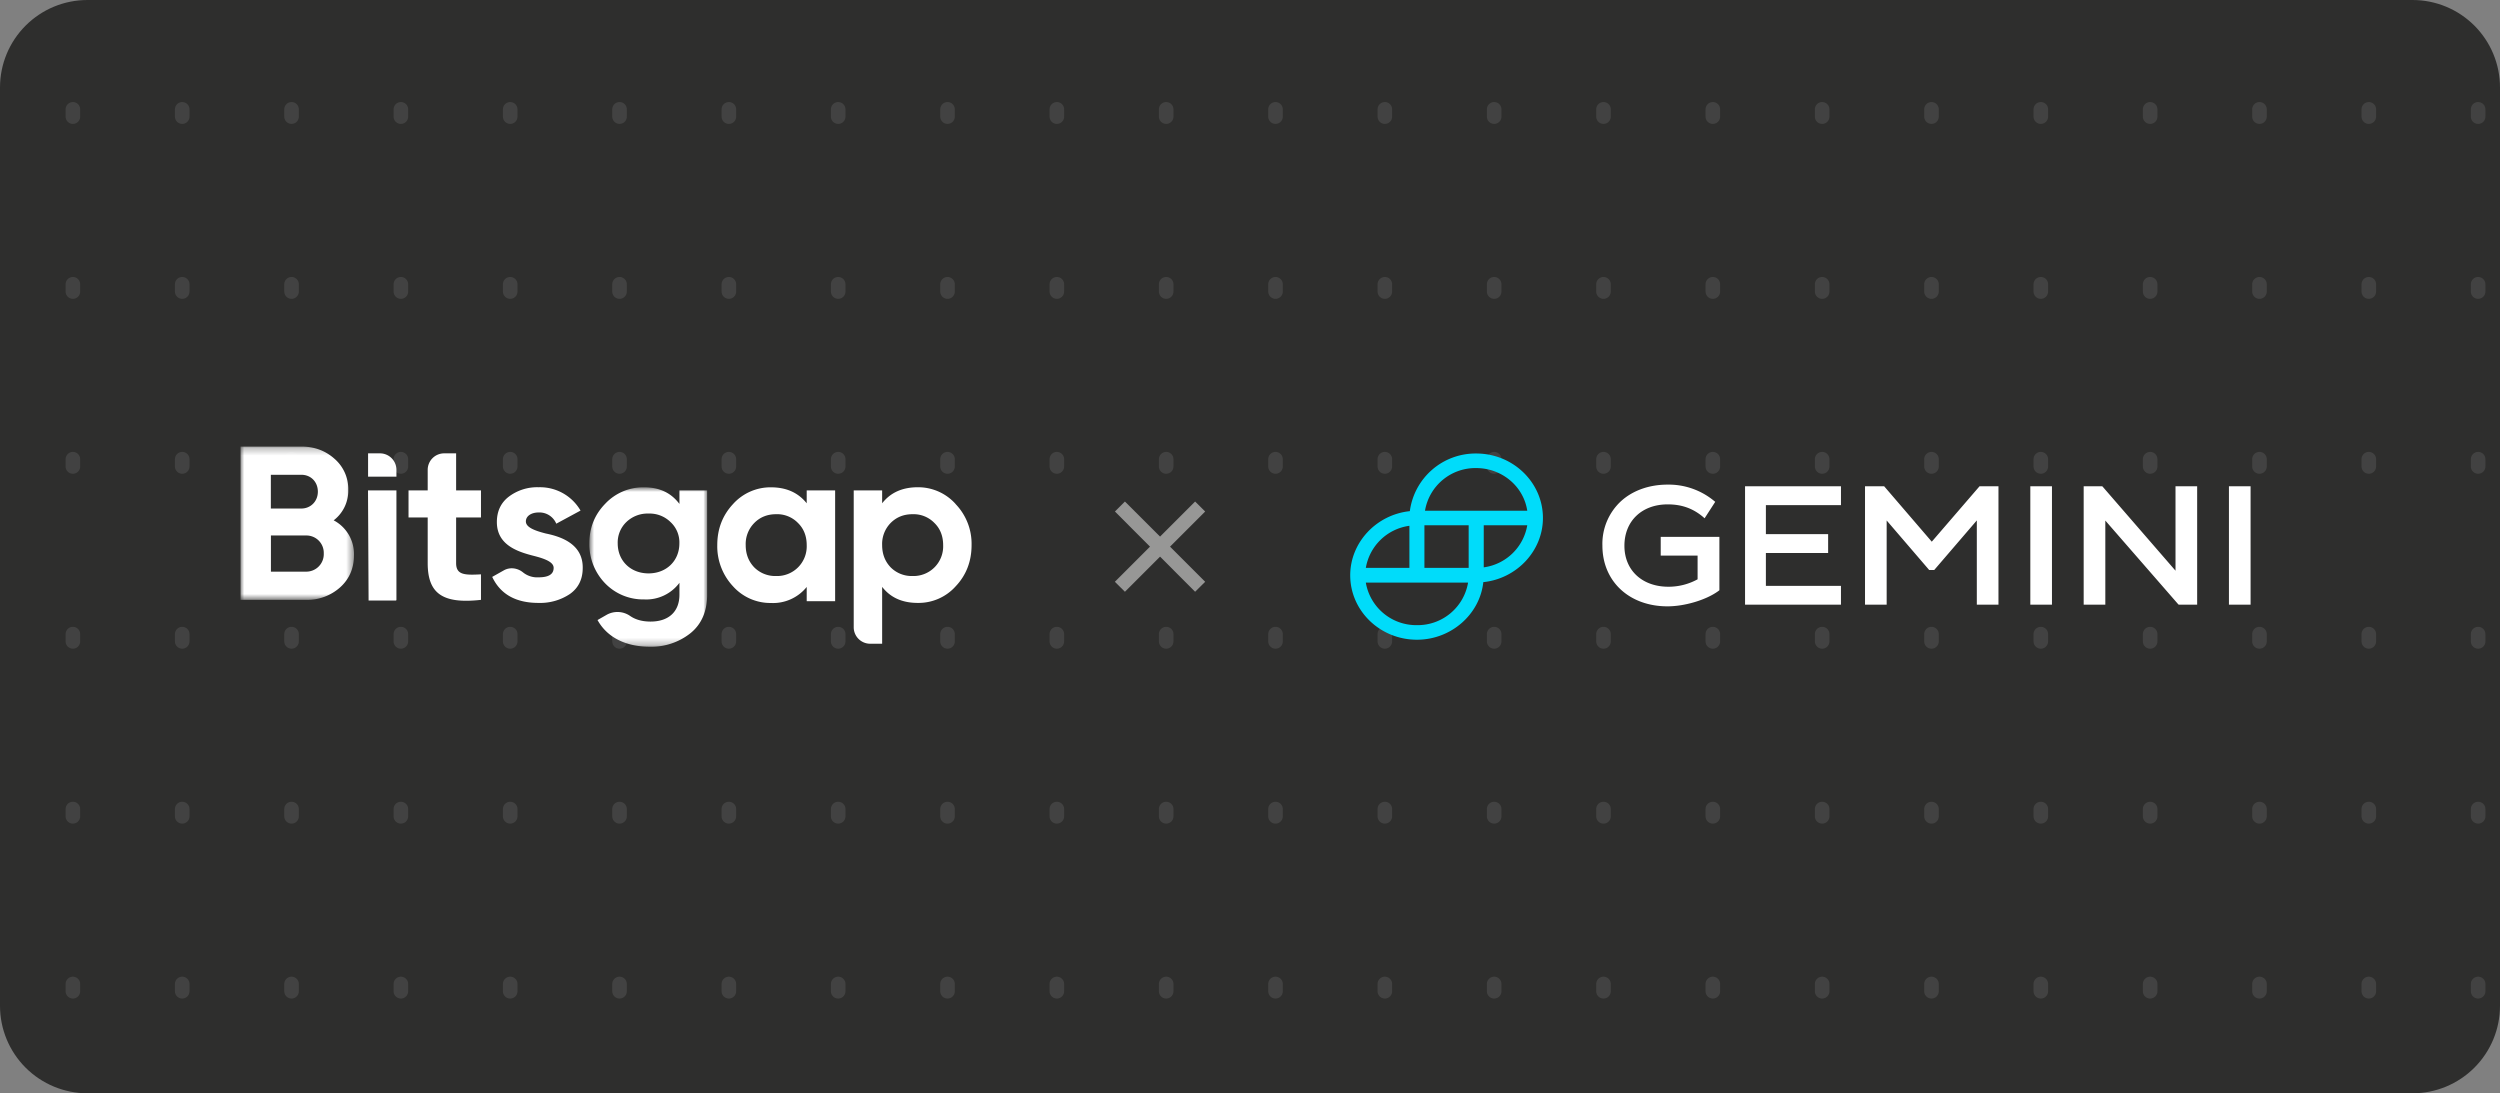 <svg xmlns="http://www.w3.org/2000/svg" width="343" height="150" fill="none"><rect width="100%" height="100%" fill="#808080" stroke="none"/><g clip-path="url(#a)"><path fill="#2E2E2D" d="M0 12A12 12 0 0 1 12 0h319a12 12 0 0 1 12 12v126a12 12 0 0 1-12 12H12a12 12 0 0 1-12-12V12Z"/><path stroke="#fff" stroke-dasharray="1 23" stroke-linecap="round" stroke-linejoin="round" stroke-opacity=".1" stroke-width="2" d="M10-513V987M25-513V987M40-513V987M55-513V987M70-513V987M85-513V987m15-1500V987m15-1500V987m15-1500V987m15-1500V987m15-1500V987m15-1500V987m15-1500V987m15-1500V987m15-1500V987m15-1500V987m15-1500V987m15-1500V987m15-1500V987m15-1500V987m15-1500V987m15-1500V987m15-1500V987"/><mask id="b" width="16" height="22" x="33" y="61" maskUnits="userSpaceOnUse" style="mask-type:alpha"><path fill="#fff" d="M33 61.27h15.56V82.3H33V61.27Z"/></mask><g mask="url(#b)"><path fill="#fff" fill-rule="evenodd" d="M48.56 76.2c0 1.77-.63 3.25-1.9 4.39a6.76 6.76 0 0 1-4.69 1.71H33V61.27h8.34c1.81 0 3.32.57 4.56 1.68a5.46 5.46 0 0 1 1.88 4.24 5.1 5.1 0 0 1-2 4.2 5.21 5.21 0 0 1 2.78 4.81Zm-11.4-11.06v4.63h4.18c1.3 0 2.27-1 2.27-2.31 0-1.33-.94-2.32-2.27-2.32h-4.17Zm4.81 13.29a2.4 2.4 0 0 0 2.45-2.5 2.38 2.38 0 0 0-2.45-2.46h-4.8v4.96h4.8Z" clip-rule="evenodd"/></g><path fill="#fff" fill-rule="evenodd" d="M54.35 82.39h-3.78l-.08-15.11h3.9V82.3l-.04.09ZM50.5 65.4v-3.2h1.62a2.26 2.26 0 0 1 2.27 2.26v.94h-3.9Zm24.4 7.8c2.21.45 5.08 1.5 5.05 4.71 0 1.54-.57 2.74-1.75 3.58a7.34 7.34 0 0 1-4.32 1.23c-3.12 0-5.23-1.2-6.35-3.57l1.6-.9c.86-.48 1.9-.32 2.65.3a3.1 3.1 0 0 0 2.1.66c1.39 0 2.08-.42 2.08-1.3 0-.8-1.2-1.26-2.75-1.65-2.23-.57-5.04-1.5-5.04-4.63 0-1.47.54-2.64 1.63-3.48a6.45 6.45 0 0 1 4.1-1.3 6.43 6.43 0 0 1 5.75 3.2l-3.33 1.8a2.5 2.5 0 0 0-2.41-1.54c-1 0-1.76.48-1.76 1.23 0 .81 1.21 1.27 2.75 1.66Z" clip-rule="evenodd"/><mask id="c" width="18" height="23" x="80" y="66" maskUnits="userSpaceOnUse" style="mask-type:alpha"><path fill="#fff" d="M80.86 66.86h16.16v21.87H80.86V66.86Z"/></mask><g mask="url(#c)"><path fill="#fff" fill-rule="evenodd" d="M93.22 67.28h3.8v14.3c0 2.31-.78 4.09-2.32 5.32a8.6 8.6 0 0 1-5.56 1.83c-3.26 0-5.83-1.26-7.16-3.66l1.24-.71a3.04 3.04 0 0 1 3.25.16c.73.5 1.66.76 2.79.76 2.45 0 3.96-1.33 3.96-3.7v-1.62a5.67 5.67 0 0 1-4.84 2.28 7.25 7.25 0 0 1-5.37-2.22 7.7 7.7 0 0 1-2.15-5.47c0-2.14.72-3.94 2.18-5.44a7.14 7.14 0 0 1 5.34-2.25c2.09 0 3.69.75 4.84 2.28v-1.86ZM92 71.63a4.09 4.09 0 0 0-3.02-1.17 4.2 4.2 0 0 0-3.05 1.17 3.89 3.89 0 0 0-1.18 2.92c0 2.4 1.78 4.12 4.23 4.12s4.23-1.72 4.23-4.12A3.8 3.8 0 0 0 92 71.63Z" clip-rule="evenodd"/></g><path fill="#fff" fill-rule="evenodd" d="M110.68 67.28h3.9v15.2h-3.9v-1.95a5.93 5.93 0 0 1-4.92 2.2 6.88 6.88 0 0 1-5.2-2.3 8.03 8.03 0 0 1-2.15-5.64c0-2.23.73-4.09 2.15-5.62a6.91 6.91 0 0 1 5.2-2.31c2.11 0 3.74.72 4.92 2.19v-1.77Zm-4.2 11.75a4.07 4.07 0 0 0 4.2-4.24c0-1.23-.4-2.26-1.2-3.04a3.97 3.97 0 0 0-3-1.2c-1.2 0-2.2.4-2.99 1.2a4.11 4.11 0 0 0-1.18 3.04c0 1.23.4 2.25 1.18 3.06a4.07 4.07 0 0 0 3 1.18Zm24.64-9.86a7.86 7.86 0 0 1 2.18 5.62c0 2.22-.73 4.12-2.18 5.65a6.83 6.83 0 0 1-5.2 2.28c-2.11 0-3.74-.72-4.89-2.2v7.8h-1.64a2.26 2.26 0 0 1-2.26-2.26V67.28h3.9v1.77c1.15-1.47 2.78-2.2 4.9-2.2a6.9 6.9 0 0 1 5.2 2.32Zm-5.92 9.86a4.07 4.07 0 0 0 4.2-4.24c0-1.23-.4-2.26-1.2-3.04a3.98 3.98 0 0 0-3-1.2c-1.21 0-2.2.4-3 1.2a4.11 4.11 0 0 0-1.17 3.04c0 1.23.4 2.25 1.18 3.06a4.07 4.07 0 0 0 2.99 1.18ZM62.58 62.2h-1.64a2.26 2.26 0 0 0-2.26 2.26v2.82h-2.63V71h2.63v6.25c0 4.12 1.96 5.65 7.31 5.05v-3.5c-2.23.12-3.41.09-3.41-1.54V71h3.41v-3.72h-3.41V62.2Z" clip-rule="evenodd"/><g clip-path="url(#d)"><path fill="#fff" fill-opacity=".5" d="m159.16 73.62 4.81-4.81 1.38 1.37-4.82 4.82 4.82 4.82-1.38 1.37-4.81-4.82-4.82 4.82-1.38-1.37 4.82-4.82-4.81-4.82 1.37-1.37 4.82 4.81Z"/></g><g clip-path="url(#e)"><path fill="#fff" d="M227.84 76.23h5.07v3.25a8.28 8.28 0 0 1-4 1.02c-3.61 0-6.04-2.26-6.04-5.62 0-3.4 2.4-5.68 5.94-5.68 1.92 0 3.46.55 4.86 1.73l.2.18 1.46-2.26-.15-.12a9.78 9.78 0 0 0-6.4-2.24c-2.47 0-4.7.78-6.31 2.21a7.97 7.97 0 0 0-2.62 6.16c0 4.9 3.68 8.33 8.93 8.33 2.41 0 5.37-.9 7.02-2.13l.1-.08v-7.32h-8.05v2.57h-.01Zm24.74 6.73v-2.58h-10.3v-4.51h8.54v-2.59h-8.54V69.3h10.3v-2.58h-13.16v16.24h13.16Zm19.01-16.24-6.55 7.6-6.53-7.6h-2.63v16.24h2.97V71.41l5.83 6.79h.7l5.84-6.8v11.56h2.97V66.72h-2.6Zm9.94 0h-2.97v16.24h2.97V66.72Zm6.98.08-.08-.08h-2.55v16.24h2.97V71.42l9.99 11.47.08.07h2.53V66.72h-2.97V78.3l-9.97-11.5Zm20.27-.08h-2.97v16.24h2.97V66.72Z"/><path fill="#00DCFA" d="M202.53 62.22a9.1 9.1 0 0 0-9.1 7.91c-4.6.48-8.18 4.3-8.18 8.8 0 4.88 4.1 8.84 9.16 8.84 4.65 0 8.62-3.45 9.1-7.9 4.6-.48 8.18-4.3 8.18-8.8 0-4.88-4.1-8.85-9.16-8.85Zm7.01 9.85a7.01 7.01 0 0 1-5.97 5.77v-5.77h5.97Zm-22.15 5.86a7.01 7.01 0 0 1 5.98-5.79v5.77h-5.98v.02Zm14.03 2a7.01 7.01 0 0 1-7.01 5.84 7.02 7.02 0 0 1-7.02-5.84h14.03Zm.08-7.86v5.84h-6.07v-5.84h6.07Zm8.04-2h-14.03a7.01 7.01 0 0 1 7.02-5.85c3.53 0 6.5 2.5 7.01 5.85Z"/></g></g><defs><clipPath id="a"><path fill="#fff" d="M0 12A12 12 0 0 1 12 0h319a12 12 0 0 1 12 12v126a12 12 0 0 1-12 12H12a12 12 0 0 1-12-12V12Z"/></clipPath><clipPath id="d"><path fill="#fff" d="M147.48 63.32h23.35v23.35h-23.35z"/></clipPath><clipPath id="e"><path fill="#fff" d="M185.01 62h124v26h-124z"/></clipPath></defs></svg>